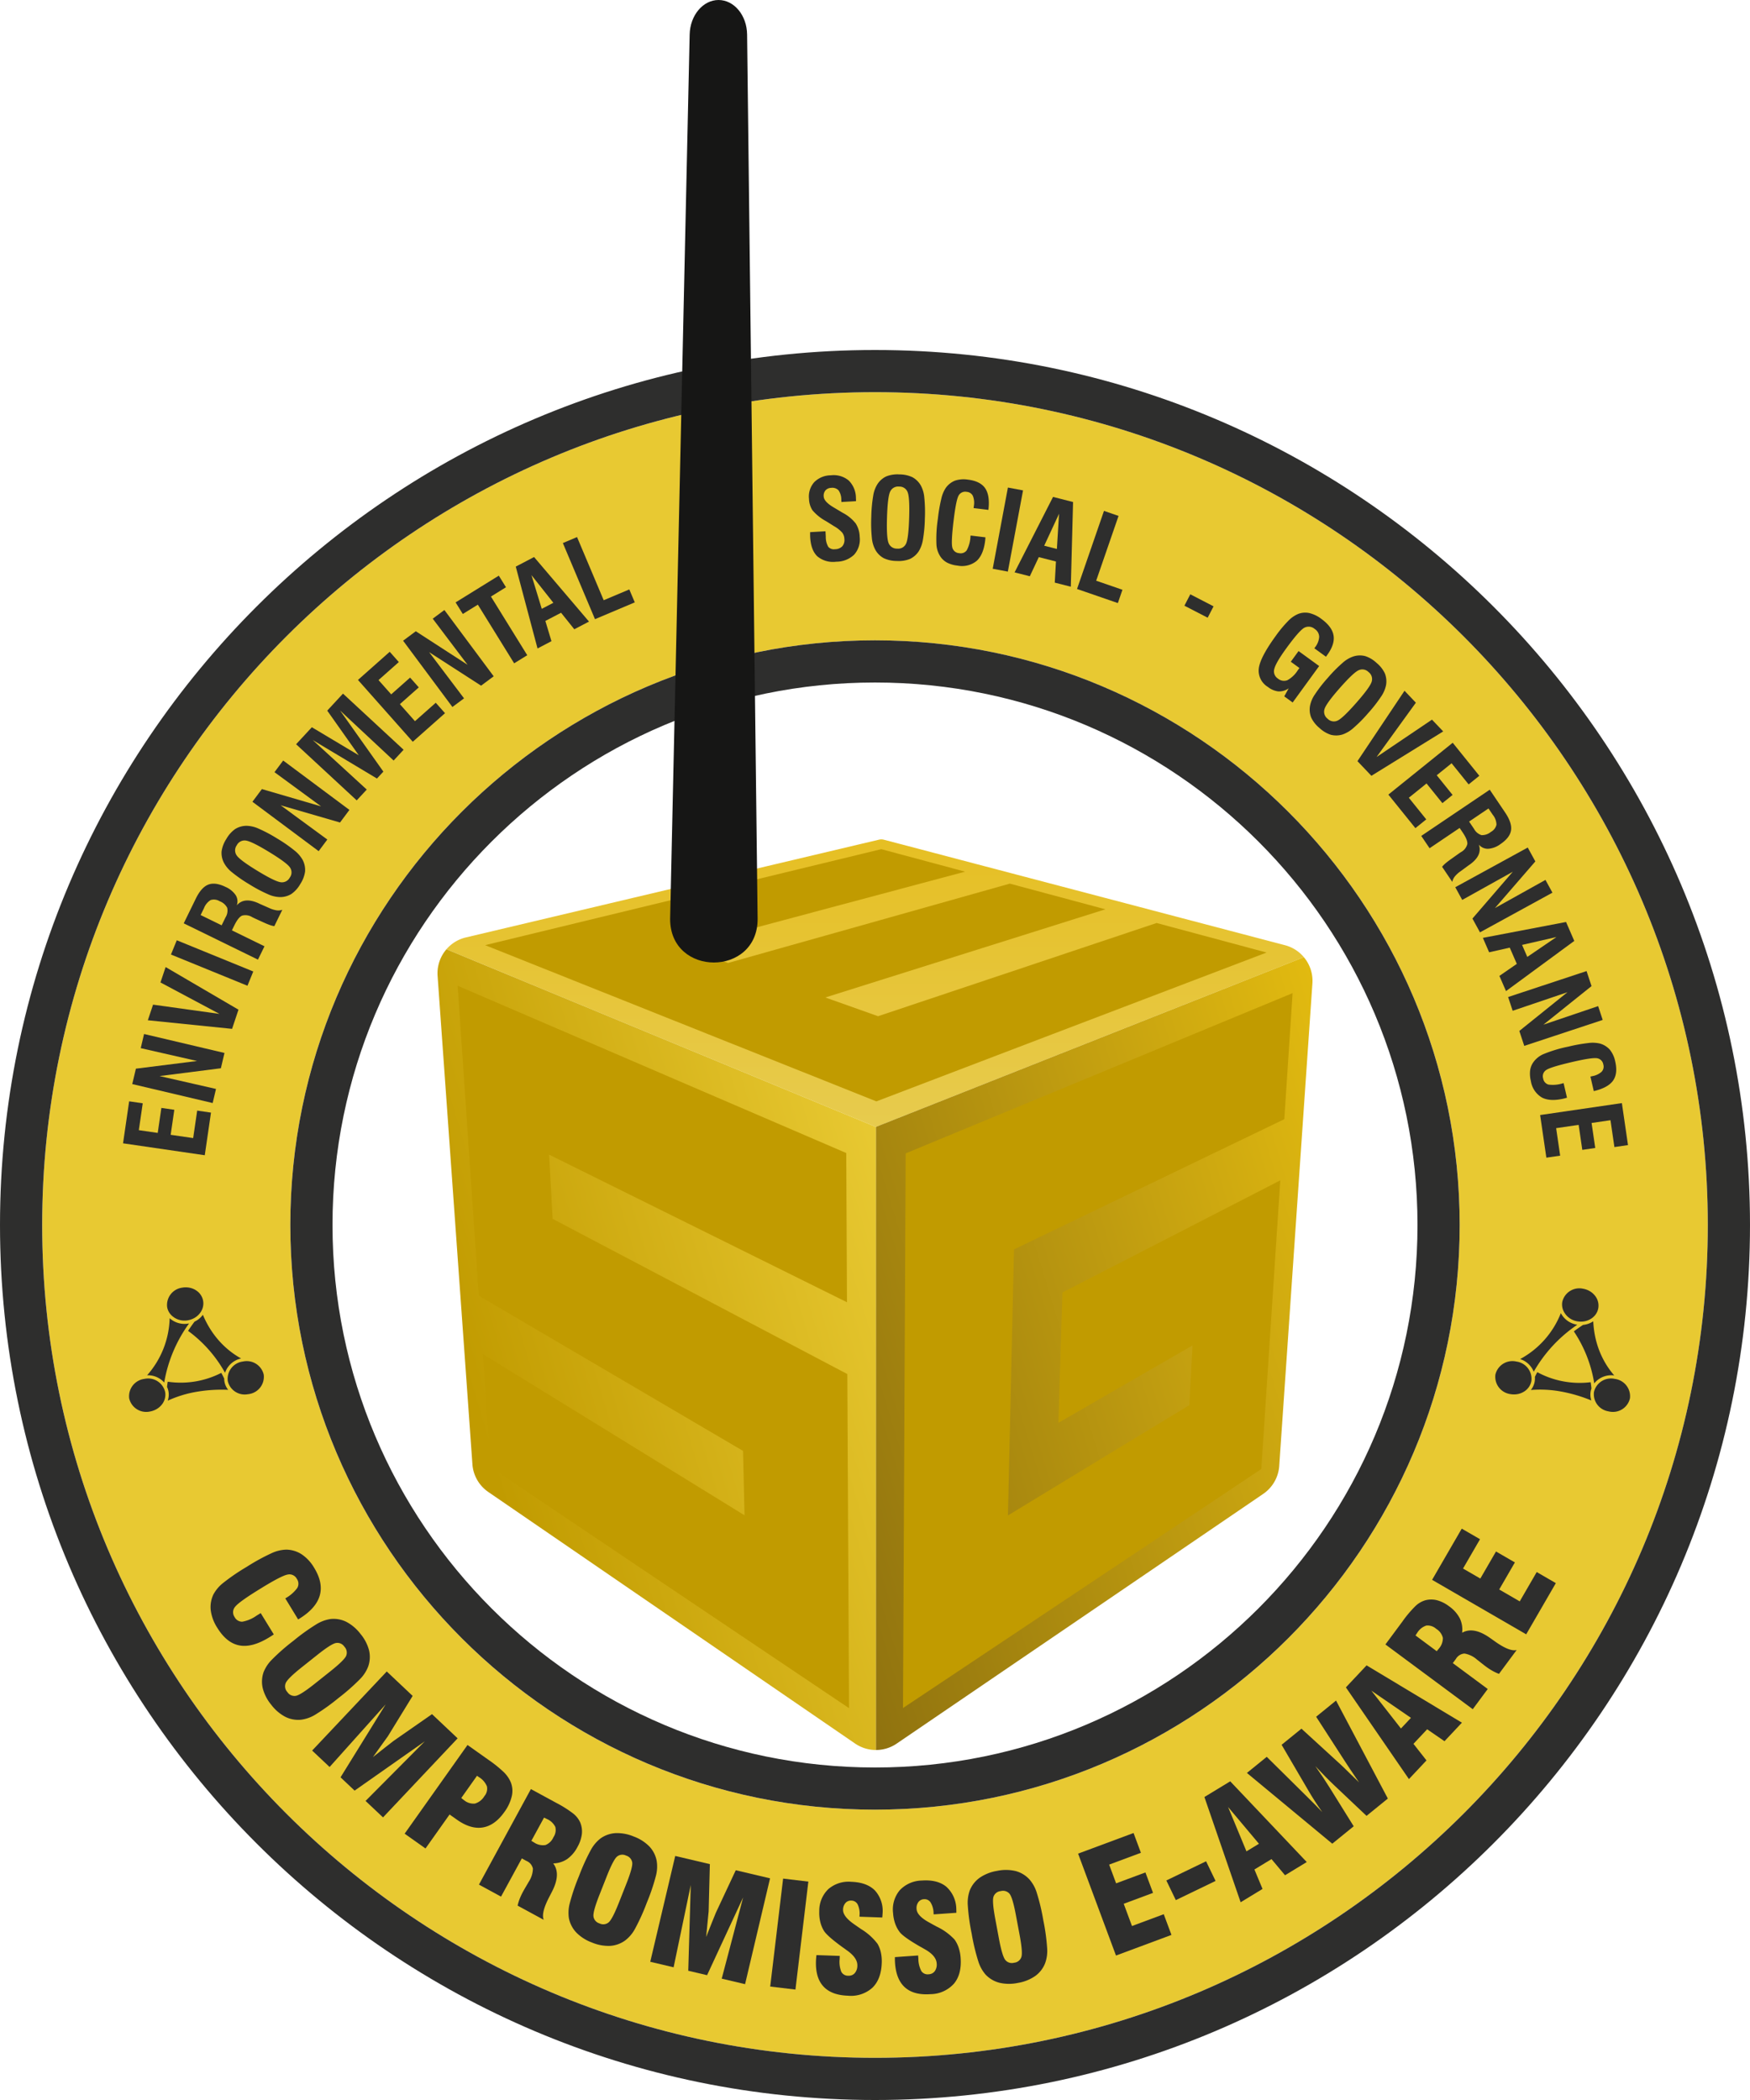 <svg xmlns="http://www.w3.org/2000/svg" xmlns:xlink="http://www.w3.org/1999/xlink" width="486.896" height="584.274" viewBox="0 0 486.896 584.274">
  <defs>
    <linearGradient id="linear-gradient" x1="0.5" y1="1" x2="0.5" gradientUnits="objectBoundingBox">
      <stop offset="0" stop-color="#e7cb4e"/>
      <stop offset="1" stop-color="#e6bf23"/>
    </linearGradient>
    <linearGradient id="linear-gradient-2" x1="-0.281" y1="0.845" x2="1.117" y2="0.075" gradientUnits="objectBoundingBox">
      <stop offset="0" stop-color="#85690f"/>
      <stop offset="1" stop-color="#e6be10"/>
    </linearGradient>
    <linearGradient id="linear-gradient-3" x1="0.15" y1="0.697" x2="1.009" y2="0.227" gradientUnits="objectBoundingBox">
      <stop offset="0" stop-color="#c19b00"/>
      <stop offset="1" stop-color="#e8c932"/>
    </linearGradient>
  </defs>
  <g id="Grupo_1121" data-name="Grupo 1121" transform="translate(340.157 66.674)">
    <path id="Caminho_3325" data-name="Caminho 3325" d="M-100.245,9.555C-228.013,9.555-331.96,113.5-331.96,241.269s103.947,231.715,231.715,231.715S131.468,369.037,131.468,241.269,27.522,9.555-100.245,9.555Zm0,394.385c-89.7,0-162.673-72.975-162.673-162.671S-189.942,78.6-100.245,78.6,62.427,151.573,62.427,241.269-10.548,403.94-100.245,403.94Z" transform="translate(3.536 32.884)" fill="#e8c932"/>
    <g id="Grupo_1114" data-name="Grupo 1114" transform="translate(-305.932 65.314)">
      <path id="Caminho_3326" data-name="Caminho 3326" d="M-173.5,36.164l-2.445-1.46-.047-.027q-2.737-1.606-2.82-3.053a2.3,2.3,0,0,1,.492-1.711,2.166,2.166,0,0,1,1.583-.7,2.372,2.372,0,0,1,2.057.69,4.5,4.5,0,0,1,.763,2.632l.034.611,4.054-.23c.006-.09.007-.195.006-.313s-.01-.289-.021-.508a6.891,6.891,0,0,0-1.985-4.91,6.529,6.529,0,0,0-4.987-1.466,6.566,6.566,0,0,0-4.631,1.909,5.984,5.984,0,0,0-1.456,4.628,6.194,6.194,0,0,0,.95,3.175,13.012,13.012,0,0,0,3.786,3.043l2.279,1.426a8.841,8.841,0,0,1,2.239,1.778,3.106,3.106,0,0,1,.593,1.739,2.7,2.7,0,0,1-.593,2.065,2.849,2.849,0,0,1-2.024.8,2.06,2.06,0,0,1-1.869-.664,5.5,5.5,0,0,1-.694-2.853l-.084-1.476-4.277.243.006.09q-.009.9.014,1.285.208,3.665,2,5.358a6.777,6.777,0,0,0,5.25,1.494,7.146,7.146,0,0,0,5.014-1.991,6.35,6.35,0,0,0,1.513-4.93,7.233,7.233,0,0,0-1.109-3.727A11.114,11.114,0,0,0-173.5,36.164Z" transform="translate(373.763 -25.463)" fill="#2e2e2d"/>
      <path id="Caminho_3327" data-name="Caminho 3327" d="M-157,28.642a6.044,6.044,0,0,0-2.329-2.313,8.447,8.447,0,0,0-3.629-.786,8.436,8.436,0,0,0-3.676.558,5.933,5.933,0,0,0-2.453,2.163,8.476,8.476,0,0,0-1.177,3.256,39.489,39.489,0,0,0-.525,5.83,39.629,39.629,0,0,0,.16,5.852,8.463,8.463,0,0,0,.97,3.324,5.925,5.925,0,0,0,2.315,2.312,8.426,8.426,0,0,0,3.629.786,8.459,8.459,0,0,0,3.676-.557,6.038,6.038,0,0,0,2.468-2.163,8.913,8.913,0,0,0,1.161-3.286,39.069,39.069,0,0,0,.527-5.8,39.662,39.662,0,0,0-.155-5.829A8.614,8.614,0,0,0-157,28.642Zm-3.255,9.038q-.178,5.728-.872,7.148a2.4,2.4,0,0,1-2.448,1.364,2.446,2.446,0,0,1-2.4-1.546q-.614-1.49-.439-7.16.178-5.728.879-7.17a2.43,2.43,0,0,1,2.475-1.387,2.419,2.419,0,0,1,2.378,1.539Q-160.075,31.952-160.256,37.68Z" transform="translate(378.98 -25.536)" fill="#2e2e2d"/>
      <path id="Caminho_3328" data-name="Caminho 3328" d="M-149.378,26.579a7.625,7.625,0,0,0-3.57.282,5.728,5.728,0,0,0-2.556,2,8.784,8.784,0,0,0-1.25,3,44.024,44.024,0,0,0-.962,5.574,37.384,37.384,0,0,0-.4,7.289,6.731,6.731,0,0,0,1.235,3.457,5.187,5.187,0,0,0,1.855,1.556,8.379,8.379,0,0,0,2.751.762,6.446,6.446,0,0,0,5.336-1.3q1.9-1.716,2.379-5.673c.013-.109.026-.261.039-.454s.027-.341.039-.439l-4.132-.5-.039.312a9.093,9.093,0,0,1-1.032,3.792,2.073,2.073,0,0,1-2.111.8A2.048,2.048,0,0,1-153.7,45.45q-.38-1.4.366-7.563.691-5.7,1.4-6.9a2.085,2.085,0,0,1,2.234-1.008,2.053,2.053,0,0,1,1.719,1.132,5.136,5.136,0,0,1,.266,2.837l-.067.548,4.12.5q.47-4-.889-6T-149.378,26.579Z" transform="translate(384.436 -25.122)" fill="#2e2e2d"/>
      <rect id="Retângulo_412" data-name="Retângulo 412" width="22.986" height="4.284" transform="translate(241.973 26.258) rotate(-79.402)" fill="#2e2e2d"/>
      <path id="Caminho_3329" data-name="Caminho 3329" d="M-142.947,50.909l4.238,1.081,2.5-5.323,4.771,1.218-.328,5.877L-127.3,54.9l.623-23.565-5.57-1.42Zm11.769-6.517-3.528-.9,4.134-8.9Z" transform="translate(391.005 -23.646)" fill="#2e2e2d"/>
      <path id="Caminho_3330" data-name="Caminho 3330" d="M-119.257,34.03l-4.05-1.4-7.5,21.728,11.359,3.921,1.275-3.7-7.307-2.523Z" transform="translate(396.241 -22.475)" fill="#2e2e2d"/>
      <rect id="Retângulo_413" data-name="Retângulo 413" width="3.567" height="7.283" transform="translate(295.309 36.533) rotate(-62.671)" fill="#2e2e2d"/>
      <path id="Caminho_3331" data-name="Caminho 3331" d="M-84.4,63.1l-2.16,2.97,2.4,1.746-.467.64a7.853,7.853,0,0,1-2.9,2.761,2.629,2.629,0,0,1-2.647-.484,2.377,2.377,0,0,1-.955-2.724q.436-1.713,3.3-5.65,3.624-4.986,5.023-5.741a2.567,2.567,0,0,1,2.907.342,2.651,2.651,0,0,1,1.234,2.2,5.259,5.259,0,0,1-1.207,2.969l-.142.193,3.236,2.352.341-.469q2.171-2.982,1.776-5.426t-3.384-4.621A9.042,9.042,0,0,0-81.4,52.53a5.376,5.376,0,0,0-3.112.246A8.268,8.268,0,0,0-87.267,54.7,33.8,33.8,0,0,0-90.758,58.9q-4.283,5.892-4.7,8.965a5.282,5.282,0,0,0,2.5,5.2,5.879,5.879,0,0,0,2.963,1.267,4.728,4.728,0,0,0,2.85-.862l-1.238,2.237,2.342,1.7,7.373-10.141Z" transform="translate(411.469 -13.945)" fill="#2e2e2d"/>
      <path id="Caminho_3332" data-name="Caminho 3332" d="M-69.325,76.785a39.715,39.715,0,0,0,3.593-4.593A8.682,8.682,0,0,0-64.344,69a6.053,6.053,0,0,0-.325-3.268,8.438,8.438,0,0,0-2.3-2.916,8.4,8.4,0,0,0-3.185-1.908,5.936,5.936,0,0,0-3.271.1,8.461,8.461,0,0,0-2.98,1.763,39.33,39.33,0,0,0-4.117,4.161,39.286,39.286,0,0,0-3.6,4.615,8.454,8.454,0,0,0-1.368,3.181,5.946,5.946,0,0,0,.313,3.258,8.428,8.428,0,0,0,2.3,2.916,8.449,8.449,0,0,0,3.185,1.908,6.026,6.026,0,0,0,3.282-.1,8.911,8.911,0,0,0,2.989-1.795A39.062,39.062,0,0,0-69.325,76.785Zm-8.507,2.07a2.4,2.4,0,0,1-2.757-.505,2.442,2.442,0,0,1-.867-2.721q.472-1.542,4.217-5.8,3.787-4.3,5.245-4.97a2.416,2.416,0,0,1,2.787.5,2.42,2.42,0,0,1,.857,2.7q-.475,1.533-4.258,5.836T-77.832,78.854Z" transform="translate(415.752 -10.355)" fill="#2e2e2d"/>
      <path id="Caminho_3333" data-name="Caminho 3333" d="M-55.565,75.629l-15.42,10.405,10.936-15.12-3.158-3.32L-76.3,87.179l3.878,4.076,19.978-12.35Z" transform="translate(419.755 -7.393)" fill="#2e2e2d"/>
      <path id="Caminho_3334" data-name="Caminho 3334" d="M-64.6,93l4.927-3.971,4.413,5.474,2.834-2.286-4.412-5.473,4.138-3.335,4.74,5.881,2.974-2.4L-52.393,77.7l-17.9,14.425,7.521,9.332,3.022-2.435Z" transform="translate(422.349 -3.034)" fill="#2e2e2d"/>
      <path id="Caminho_3335" data-name="Caminho 3335" d="M-53.07,109.59l2.458-1.8c.059-.037.139-.094.248-.166q3.526-2.542,2.489-5.517a3.255,3.255,0,0,0,2.608,1.157,6.535,6.535,0,0,0,3.385-1.294q2.647-1.789,2.96-3.845t-1.633-4.94l-4.291-6.358L-63.9,99.684l2.315,3.428,8.361-5.645.82,1.212q1.46,2.164,1.318,3.286a3.556,3.556,0,0,1-1.8,2.242l-.507.344-1.958,1.394q-1.172.824-1.772,1.338a7.63,7.63,0,0,0-.98.988l2.838,4.205a3.486,3.486,0,0,1,.654-1.449A7.621,7.621,0,0,1-53.07,109.59Zm7.875-17.544,1.178,1.743a4.5,4.5,0,0,1,1.043,2.773,3.061,3.061,0,0,1-1.549,2,3.83,3.83,0,0,1-2.621.9,3.564,3.564,0,0,1-2.067-1.729l-1.377-2.041Z" transform="translate(425.106 0.903)" fill="#2e2e2d"/>
      <path id="Caminho_3336" data-name="Caminho 3336" d="M-32.195,107.073-46.237,114.9l11.225-12.972-2.115-3.862-20.162,11.041,1.937,3.535,14.067-7.841-11.228,13.026,2.1,3.835,20.162-11.041Z" transform="translate(427.957 5.753)" fill="#2e2e2d"/>
      <path id="Caminho_3337" data-name="Caminho 3337" d="M-28.78,112.538l-23.144,4.419,1.742,4.011,5.738-1.291,1.965,4.516-4.844,3.345,1.839,4.23,18.994-13.959Zm-10.781,9.719-1.453-3.341,9.563-2.189Z" transform="translate(430.271 11.995)" fill="#2e2e2d"/>
      <path id="Caminho_3338" data-name="Caminho 3338" d="M-21.968,131.829l-15.225,5.16,13.384-10.73-1.383-4.18L-47.016,129.3l1.265,3.826,15.253-5.169-13.4,10.782,1.373,4.152,21.824-7.217Z" transform="translate(432.389 16.111)" fill="#2e2e2d"/>
      <path id="Caminho_3339" data-name="Caminho 3339" d="M-33.325,151.535c.106-.026.252-.064.439-.117s.329-.092.425-.114l-.94-4.057-.3.07a9.122,9.122,0,0,1-3.916.328,2.074,2.074,0,0,1-1.477-1.711,2.051,2.051,0,0,1,.837-2.333q1.187-.833,7.234-2.237,5.6-1.3,6.961-1.041a2.083,2.083,0,0,1,1.709,1.756,2.058,2.058,0,0,1-.477,2,5.13,5.13,0,0,1-2.576,1.218l-.537.125.936,4.042q3.925-.925,5.338-2.886t.626-5.362a7.638,7.638,0,0,0-1.483-3.258,5.764,5.764,0,0,0-2.751-1.721,8.846,8.846,0,0,0-3.246-.15,44.162,44.162,0,0,0-5.567,1,37.489,37.489,0,0,0-6.988,2.113,6.728,6.728,0,0,0-2.827,2.342,5.147,5.147,0,0,0-.827,2.274,8.284,8.284,0,0,0,.222,2.844,6.454,6.454,0,0,0,3.046,4.573Q-37.207,152.436-33.325,151.535Z" transform="translate(434.215 22.125)" fill="#2e2e2d"/>
      <path id="Caminho_3340" data-name="Caminho 3340" d="M-18.049,147.742l-22.744,3.324,1.733,11.86,3.839-.561-1.118-7.651,6.262-.915,1.017,6.956,3.6-.527-1.017-6.956,5.257-.769,1.093,7.474,3.78-.553Z" transform="translate(435.073 27.182)" fill="#2e2e2d"/>
      <path id="Caminho_3341" data-name="Caminho 3341" d="M-296.727,157.625l-6.262-.913,1.014-6.956-3.6-.525-1.014,6.956-5.258-.766,1.089-7.474-3.78-.551-1.7,11.683L-293.5,162.4l1.729-11.861-3.84-.56Z" transform="translate(316.247 27.032)" fill="#2e2e2d"/>
      <path id="Caminho_3342" data-name="Caminho 3342" d="M-312.092,138.247l15.674,3.573-17.02,2.136-1.011,4.285,22.373,5.276.925-3.922-15.7-3.58,17.059-2.173,1-4.257-22.374-5.276Z" transform="translate(317.022 21.388)" fill="#2e2e2d"/>
      <path id="Caminho_3343" data-name="Caminho 3343" d="M-307.906,125.586l16.418,8.747-18.481-2.575-1.454,4.346,23.438,2.39,1.784-5.336L-306.472,121.3Z" transform="translate(318.328 15.774)" fill="#2e2e2d"/>
      <rect id="Retângulo_414" data-name="Retângulo 414" width="4.284" height="22.987" transform="translate(13.34 133.587) rotate(-67.797)" fill="#2e2e2d"/>
      <path id="Caminho_3344" data-name="Caminho 3344" d="M-278.594,112.512a7.687,7.687,0,0,1-2.015-.62l-2.788-1.23-.268-.132q-3.961-1.786-6.022.594a3.257,3.257,0,0,0-.3-2.837A6.535,6.535,0,0,0-292.8,106q-2.868-1.4-4.808-.648t-3.468,3.879l-3.368,6.894,20.651,10.1,1.815-3.714-9.065-4.432.643-1.315q1.147-2.345,2.191-2.783a3.557,3.557,0,0,1,2.841.442l.55.269,2.186,1q1.3.6,2.043.866a7.586,7.586,0,0,0,1.345.358l2.229-4.559A3.458,3.458,0,0,1-278.594,112.512Zm-14.222,1.952-1.081,2.213-5.847-2.858.925-1.891a4.506,4.506,0,0,1,1.882-2.286,3.052,3.052,0,0,1,2.506.345,3.813,3.813,0,0,1,2.081,1.824A3.545,3.545,0,0,1-292.816,114.465Z" transform="translate(321.339 8.782)" fill="#2e2e2d"/>
      <path id="Caminho_3345" data-name="Caminho 3345" d="M-276.8,100.715a39.226,39.226,0,0,0-4.787-3.318,39.993,39.993,0,0,0-5.146-2.741,8.64,8.64,0,0,0-3.385-.813,6.026,6.026,0,0,0-3.161.885,8.42,8.42,0,0,0-2.475,2.771,8.435,8.435,0,0,0-1.327,3.47,5.931,5.931,0,0,0,.671,3.2,8.475,8.475,0,0,0,2.252,2.629,39.574,39.574,0,0,0,4.812,3.332,39.384,39.384,0,0,0,5.169,2.747,8.445,8.445,0,0,0,3.369.8,5.929,5.929,0,0,0,3.153-.873,8.429,8.429,0,0,0,2.475-2.77,8.45,8.45,0,0,0,1.327-3.47,6.032,6.032,0,0,0-.663-3.215A8.933,8.933,0,0,0-276.8,100.715Zm-1.294,7.5a2.448,2.448,0,0,1-2.531,1.327q-1.6-.2-6.444-3.149-4.9-2.982-5.8-4.3a2.423,2.423,0,0,1,.014-2.834,2.422,2.422,0,0,1,2.511-1.313q1.591.2,6.486,3.183t5.789,4.286A2.4,2.4,0,0,1-278.089,108.22Z" transform="translate(324.507 3.93)" fill="#2e2e2d"/>
      <path id="Caminho_3346" data-name="Caminho 3346" d="M-284.954,84.395l12.959,9.512L-288.46,89.1l-2.632,3.53,18.428,13.74,2.409-3.232-12.983-9.53,16.517,4.792,2.614-3.507-18.429-13.739Z" transform="translate(327.098 -1.544)" fill="#2e2e2d"/>
      <path id="Caminho_3347" data-name="Caminho 3347" d="M-273.941,72.881l8.779,12.422-13.059-7.8-4.381,4.731,16.865,15.619,2.789-3.012-15.031-13.777,17.871,10.71,1.785-1.927-12.049-17,14.9,13.92,2.779-3-16.865-15.619Z" transform="translate(330.761 -7.153)" fill="#2e2e2d"/>
      <path id="Caminho_3348" data-name="Caminho 3348" d="M-254.717,79.323l-4.2-4.735,5.261-4.664-2.416-2.725-5.26,4.664-3.526-3.976,5.651-5.011-2.535-2.858-8.834,7.833,15.25,17.2,8.968-7.952-2.575-2.9Z" transform="translate(335.948 -10.661)" fill="#2e2e2d"/>
      <path id="Caminho_3349" data-name="Caminho 3349" d="M-253.562,54.31l9.69,12.827-14.4-9.326-3.533,2.628,13.719,18.444,3.234-2.406-9.708-12.851,14.45,9.324,3.509-2.61L-250.316,51.9Z" transform="translate(339.733 -14.165)" fill="#2e2e2d"/>
      <path id="Caminho_3350" data-name="Caminho 3350" d="M-237.581,48.442l-2-3.223-12.018,7.44,2,3.223,4.189-2.592,10.1,16.321,3.642-2.255-10.1-16.321Z" transform="translate(344.136 -17.045)" fill="#2e2e2d"/>
      <path id="Caminho_3351" data-name="Caminho 3351" d="M-239.905,44.264l6.056,22.772,3.875-2.025-1.695-5.631L-227.3,57.1l3.682,4.595,4.088-2.136L-234.811,41.6Zm7.234,11.749-2.866-9.383,6.093,7.7Z" transform="translate(349.179 -18.605)" fill="#2e2e2d"/>
      <path id="Caminho_3352" data-name="Caminho 3352" d="M-219.388,55.292l-7.417-17.574-3.946,1.666,8.938,21.177,11.07-4.672-1.521-3.6Z" transform="translate(353.128 -20.281)" fill="#2e2e2d"/>
    </g>
    <g id="Grupo_1115" data-name="Grupo 1115" transform="translate(-340.157 30.705)">
      <path id="Caminho_3353" data-name="Caminho 3353" d="M-121.053,57.79c-89.7,0-162.671,72.975-162.671,162.671s72.973,162.67,162.671,162.67,162.67-72.972,162.67-162.67S-31.357,57.79-121.053,57.79Zm0,313.608c-83.228,0-150.938-67.71-150.938-150.937s67.71-150.937,150.938-150.937S29.884,137.235,29.884,220.461-37.826,371.4-121.053,371.4Z" transform="translate(364.501 22.987)" fill="#2e2e2d"/>
      <path id="Caminho_3354" data-name="Caminho 3354" d="M-96.709,1.357c-134.238,0-243.448,109.21-243.448,243.448s109.21,243.449,243.448,243.449,243.447-109.21,243.447-243.449S37.53,1.357-96.709,1.357Zm0,475.164c-127.768,0-231.715-103.947-231.715-231.715S-224.477,13.091-96.709,13.091,135,117.037,135,244.805,31.058,476.521-96.709,476.521Z" transform="translate(340.157 -1.357)" fill="#2e2e2d"/>
    </g>
    <g id="Grupo_1116" data-name="Grupo 1116" transform="translate(-281.576 358.633)">
      <path id="Caminho_3355" data-name="Caminho 3355" d="M-285.275,252.195l3.636,5.927c-.149.106-.312.218-.487.333s-.441.282-.8.5q-4.721,2.9-8.276,2.232t-6.174-4.935a11.828,11.828,0,0,1-1.8-4.817,8.09,8.09,0,0,1,.75-4.447,10.3,10.3,0,0,1,2.671-3.159,57.186,57.186,0,0,1,6.593-4.507,57.065,57.065,0,0,1,7-3.835,10.289,10.289,0,0,1,4.025-.95,8.1,8.1,0,0,1,4.277,1.317,11.464,11.464,0,0,1,3.445,3.717q2.6,4.236,1.546,7.8t-5.741,6.438l-.25.155-3.58-5.87a10.243,10.243,0,0,0,3.322-2.868,2.337,2.337,0,0,0-.107-2.561,2.319,2.319,0,0,0-2.521-1.2q-1.627.26-7.184,3.671l-.487.3q-5.977,3.669-7,5.031a2.319,2.319,0,0,0-.125,2.82,2.33,2.33,0,0,0,2.146,1.3,9.777,9.777,0,0,0,3.975-1.69Z" transform="translate(299.231 -228.696)" fill="#2e2e2d"/>
      <path id="Caminho_3356" data-name="Caminho 3356" d="M-280.536,254.132a57.534,57.534,0,0,1,6.483-4.661,10.327,10.327,0,0,1,3.88-1.431,7.968,7.968,0,0,1,4.446.8,11.968,11.968,0,0,1,3.9,3.344,11.777,11.777,0,0,1,2.378,4.548,8.015,8.015,0,0,1-.229,4.49,10.055,10.055,0,0,1-2.257,3.5,57.127,57.127,0,0,1-5.979,5.262,57.217,57.217,0,0,1-6.461,4.642,10.038,10.038,0,0,1-3.929,1.421,7.963,7.963,0,0,1-4.419-.789,11.77,11.77,0,0,1-3.906-3.331,11.855,11.855,0,0,1-2.376-4.56,8.076,8.076,0,0,1,.2-4.506,10.308,10.308,0,0,1,2.267-3.461A56.886,56.886,0,0,1-280.536,254.132Zm5.987,11.906,4.271-3.4q3.936-3.133,4.467-4.371a2.39,2.39,0,0,0-.508-2.546,2.314,2.314,0,0,0-2.36-1.008q-1.344.264-5.232,3.362l-4.273,3.4q-3.841,3.06-4.426,4.328a2.34,2.34,0,0,0,.455,2.575,2.335,2.335,0,0,0,2.372,1.025Q-278.438,269.132-274.549,266.038Z" transform="translate(303.545 -222.889)" fill="#2e2e2d"/>
      <path id="Caminho_3357" data-name="Caminho 3357" d="M-279.483,280.222l20.761-22,7.2,6.795-6.872,11.2q-.054.084-1.429,1.988t-2.738,3.83q1.385-1.095,3.437-2.712t2.283-1.775l10.707-7.455,7.128,6.728-20.759,22-4.858-4.583,16.485-16.585-19.53,13.714-3.915-3.7,12.556-20.29-15.6,17.42Z" transform="translate(307.749 -218.479)" fill="#2e2e2d"/>
      <path id="Caminho_3358" data-name="Caminho 3358" d="M-261.505,297.188l17.494-24.68,5.674,4.022a35.208,35.208,0,0,1,4.446,3.561,8.756,8.756,0,0,1,1.877,2.7,6.446,6.446,0,0,1,.321,3.948,12.008,12.008,0,0,1-2.066,4.423q-2.658,3.751-6.018,4.294t-7.188-2.17L-249,291.846l-6.7,9.456Zm15.765-9.941c.077.072.167.152.273.242s.258.208.461.352a4.087,4.087,0,0,0,3.073.962,4.522,4.522,0,0,0,2.615-2.06,3.177,3.177,0,0,0,.706-2.727,5.4,5.4,0,0,0-2.259-2.588l-.5-.352Z" transform="translate(315.505 -212.315)" fill="#2e2e2d"/>
      <path id="Caminho_3359" data-name="Caminho 3359" d="M-247.059,307.658l14.45-26.578,6.989,3.8a31.369,31.369,0,0,1,4.814,3.032,6.66,6.66,0,0,1,1.924,2.466,6.531,6.531,0,0,1,.452,3.219,9.693,9.693,0,0,1-1.2,3.55,9.464,9.464,0,0,1-2.894,3.411,7.247,7.247,0,0,1-3.883,1.2q2.188,2.847-.256,7.711l-.047.084q-.256.511-.753,1.469-2.373,4.526-1.576,6.433l-7.266-3.949a12.678,12.678,0,0,1,.59-1.927,18.049,18.049,0,0,1,.943-2q.348-.636.875-1.526c.352-.591.577-.979.678-1.162a6.985,6.985,0,0,0,1.171-3.679,3,3,0,0,0-1.806-2.146l-1.277-.694L-240.916,311Zm14.579-12.174c.1.056.236.136.4.238s.281.175.361.219a4.418,4.418,0,0,0,3.158.71,4.04,4.04,0,0,0,2.229-2.187,3.554,3.554,0,0,0,.517-2.861,4.674,4.674,0,0,0-2.346-2.2c-.08-.044-.208-.1-.379-.185s-.312-.146-.415-.2Z" transform="translate(321.737 -208.618)" fill="#2e2e2d"/>
      <path id="Caminho_3360" data-name="Caminho 3360" d="M-226.74,301.618a57.492,57.492,0,0,1,3.294-7.276,10.3,10.3,0,0,1,2.649-3.178,7.973,7.973,0,0,1,4.253-1.52,11.943,11.943,0,0,1,5.053.949,11.8,11.8,0,0,1,4.33,2.755,8,8,0,0,1,2.041,4,10.036,10.036,0,0,1-.208,4.165,57.192,57.192,0,0,1-2.556,7.543,57.373,57.373,0,0,1-3.282,7.247,10.031,10.031,0,0,1-2.7,3.189,7.948,7.948,0,0,1-4.223,1.523,11.775,11.775,0,0,1-5.047-.936,11.833,11.833,0,0,1-4.336-2.768,8.085,8.085,0,0,1-2.071-4,10.294,10.294,0,0,1,.236-4.132A57.439,57.439,0,0,1-226.74,301.618Zm11.129,7.329,2.005-5.08q1.847-4.678,1.689-6.018a2.384,2.384,0,0,0-1.71-1.952,2.312,2.312,0,0,0-2.548.3q-1.033.9-2.857,5.525l-2.005,5.08q-1.8,4.569-1.676,5.96a2.337,2.337,0,0,0,1.679,2,2.333,2.333,0,0,0,2.568-.3Q-217.436,313.571-215.611,308.947Z" transform="translate(329.243 -204.929)" fill="#2e2e2d"/>
      <path id="Caminho_3361" data-name="Caminho 3361" d="M-213.764,323.522l6.949-29.442,9.636,2.273-.336,13.14q0,.1-.242,2.436t-.451,4.686q.651-1.643,1.616-4.068t1.088-2.681l5.532-11.813,9.54,2.252-6.949,29.442-6.5-1.533,5.962-22.612-10.034,21.65-5.237-1.235.7-23.853-4.775,22.892Z" transform="translate(336.1 -203.01)" fill="#2e2e2d"/>
      <path id="Caminho_3362" data-name="Caminho 3362" d="M-190.447,328.516l3.59-30.038,7.022.839-3.59,30.038Z" transform="translate(346.158 -201.112)" fill="#2e2e2d"/>
      <path id="Caminho_3363" data-name="Caminho 3363" d="M-181.41,319.5l6.478.226-.031.885a7.526,7.526,0,0,0,.465,3.534,2.1,2.1,0,0,0,1.948,1.091,2.18,2.18,0,0,0,1.794-.714,3.177,3.177,0,0,0,.721-2.087q.077-2.2-3.013-4.331-.5-.371-.766-.558l-.326-.228q-4.161-3.017-5.15-4.5a8.633,8.633,0,0,1-1.052-2.515,10.909,10.909,0,0,1-.286-3.017,8.331,8.331,0,0,1,2.515-6.143,8.636,8.636,0,0,1,6.4-2.035q4.376.155,6.606,2.453a8.5,8.5,0,0,1,2.081,6.5c0,.119-.016.282-.036.49s-.033.374-.037.491l-6.341-.222.013-.374a5.87,5.87,0,0,0-.512-3.025,1.985,1.985,0,0,0-1.761-1.085,2.007,2.007,0,0,0-1.635.66,2.825,2.825,0,0,0-.676,1.874q-.067,1.924,3.312,4.205c.409.289.723.508.94.661.179.11.428.283.747.517a16.27,16.27,0,0,1,4.612,4.134,8.425,8.425,0,0,1,.909,2.4,11.361,11.361,0,0,1,.242,2.889q-.157,4.535-2.6,6.906a8.912,8.912,0,0,1-6.821,2.217q-4.593-.161-6.818-2.588t-2.063-7.06c.007-.2.017-.4.031-.617S-181.466,319.967-181.41,319.5Z" transform="translate(349.992 -200.848)" fill="#2e2e2d"/>
      <path id="Caminho_3364" data-name="Caminho 3364" d="M-166.047,320.176l6.466-.457.063.883a7.556,7.556,0,0,0,.835,3.465,2.107,2.107,0,0,0,2.051.879,2.184,2.184,0,0,0,1.709-.9,3.192,3.192,0,0,0,.5-2.151q-.155-2.194-3.453-3.991c-.358-.212-.631-.368-.822-.472l-.349-.193q-4.451-2.561-5.594-3.938a8.592,8.592,0,0,1-1.311-2.388,10.943,10.943,0,0,1-.6-2.972,8.327,8.327,0,0,1,1.854-6.373,8.637,8.637,0,0,1,6.152-2.7q4.367-.307,6.828,1.743a8.513,8.513,0,0,1,2.755,6.247c.007.116.013.279.014.491s.006.374.014.491l-6.33.445-.027-.371a5.871,5.871,0,0,0-.827-2.956,1.978,1.978,0,0,0-1.865-.892,2.005,2.005,0,0,0-1.556.829,2.821,2.821,0,0,0-.474,1.932q.135,1.924,3.736,3.835c.437.243.773.431,1,.558.19.092.455.238.8.437a16.313,16.313,0,0,1,5.021,3.623,8.52,8.52,0,0,1,1.155,2.292,11.343,11.343,0,0,1,.545,2.847q.32,4.526-1.859,7.141a8.9,8.9,0,0,1-6.549,2.923q-4.584.324-7.052-1.855t-2.794-6.8q-.019-.294-.034-.618C-166.053,320.993-166.054,320.65-166.047,320.176Z" transform="translate(356.451 -200.96)" fill="#2e2e2d"/>
      <path id="Caminho_3365" data-name="Caminho 3365" d="M-150.959,314.513a57.506,57.506,0,0,1-1.084-7.91,10.333,10.333,0,0,1,.55-4.1,7.964,7.964,0,0,1,2.793-3.553,11.942,11.942,0,0,1,4.782-1.887,11.8,11.8,0,0,1,5.132.027,8.017,8.017,0,0,1,3.86,2.3,10.029,10.029,0,0,1,2.04,3.634,57.127,57.127,0,0,1,1.852,7.748,57.144,57.144,0,0,1,1.079,7.881,10.02,10.02,0,0,1-.583,4.137,7.955,7.955,0,0,1-2.765,3.536,11.781,11.781,0,0,1-4.771,1.9,11.9,11.9,0,0,1-5.143-.034A8.079,8.079,0,0,1-147.1,325.9a10.33,10.33,0,0,1-2-3.623A57.4,57.4,0,0,1-150.959,314.513Zm13.323.281-1.006-5.368q-.925-4.943-1.773-5.993a2.384,2.384,0,0,0-2.488-.741,2.316,2.316,0,0,0-2,1.613q-.393,1.312.524,6.2l1,5.368q.906,4.829,1.753,5.937a2.34,2.34,0,0,0,2.489.8,2.335,2.335,0,0,0,2.015-1.617Q-136.719,319.677-137.636,314.794Z" transform="translate(362.722 -201.837)" fill="#2e2e2d"/>
      <path id="Caminho_3366" data-name="Caminho 3366" d="M-120.058,323.711-130.6,295.356l15.429-5.738,2.048,5.505-8.839,3.288,1.938,5.21,8.156-3.033,2.116,5.688-8.156,3.033,2.3,6.186,8.839-3.285,2.143,5.761Z" transform="translate(371.974 -204.934)" fill="#2e2e2d"/>
      <path id="Caminho_3367" data-name="Caminho 3367" d="M-110.81,305.919l-2.639-5.466,11.057-5.338,2.638,5.466Z" transform="translate(379.374 -202.563)" fill="#2e2e2d"/>
      <path id="Caminho_3368" data-name="Caminho 3368" d="M-95.969,313.218l-10.08-29.278,7.184-4.367,21.29,22.457-6.042,3.676-3.766-4.493-4.751,2.889,2.256,5.411Zm1.619-14.161,3.475-2.113-8.587-10.226Z" transform="translate(382.566 -209.268)" fill="#2e2e2d"/>
      <path id="Caminho_3369" data-name="Caminho 3369" d="M-74.038,303.695l-23.75-19.684,5.521-4.482,10.524,10.408q1.737,1.7,2.886,2.87t2.033,2.1q-1.084-1.55-2.04-3.026t-1.775-2.886l-7.495-12.817,5.521-4.482,10.93,10q.663.6,2.956,2.863,1.344,1.312,2.131,2.064-1.552-2.257-2.416-3.554t-1.429-2.18l-8.086-12.513,5.537-4.5,14.415,27.264-5.933,4.815-9.167-8.674q-1.209-1.144-2.483-2.451t-2.608-2.728q1.29,1.838,2.263,3.3t1.786,2.777l6.64,10.674Z" transform="translate(386.13 -216.038)" fill="#2e2e2d"/>
      <path id="Caminho_3370" data-name="Caminho 3370" d="M-61.008,288.677l-17.54-25.516,5.754-6.129,26.521,15.947-4.841,5.156-4.829-3.321-3.806,4.052,3.621,4.61ZM-63.232,274.6l2.783-2.964-11.01-7.558Z" transform="translate(394.43 -218.992)" fill="#2e2e2d"/>
      <path id="Caminho_3371" data-name="Caminho 3371" d="M-46.565,274.752l-24.3-18.017,4.738-6.391A31.333,31.333,0,0,1-62.453,246a6.643,6.643,0,0,1,2.711-1.56,6.511,6.511,0,0,1,3.251,0,9.688,9.688,0,0,1,3.347,1.685,9.485,9.485,0,0,1,2.974,3.344,7.223,7.223,0,0,1,.644,4.012q3.124-1.771,7.6,1.328l.079.057c.312.216.763.534,1.348.952q4.15,2.98,6.151,2.458l-4.925,6.644a12.656,12.656,0,0,1-1.826-.853,17.913,17.913,0,0,1-1.851-1.214q-.584-.434-1.39-1.078c-.537-.431-.889-.71-1.058-.833a6.971,6.971,0,0,0-3.478-1.675,2.992,2.992,0,0,0-2.375,1.49l-.866,1.168,9.719,7.206Zm-10.02-16.136c.07-.094.166-.215.289-.358s.213-.253.269-.328a4.425,4.425,0,0,0,1.144-3.029,4.045,4.045,0,0,0-1.855-2.511,3.552,3.552,0,0,0-2.761-.91,4.681,4.681,0,0,0-2.509,2.015c-.054.073-.133.192-.236.351s-.187.288-.258.382Z" transform="translate(397.744 -224.512)" fill="#2e2e2d"/>
      <path id="Caminho_3372" data-name="Caminho 3372" d="M-35.612,259.861l-26.18-15.16,8.25-14.245,5.083,2.943-4.725,8.16,4.811,2.784,4.36-7.529,5.253,3.042-4.36,7.531,5.711,3.308,4.724-8.16,5.322,3.082Z" transform="translate(401.658 -230.456)" fill="#2e2e2d"/>
    </g>
    <g id="Grupo_1117" data-name="Grupo 1117" transform="translate(75.837 291.806)">
      <path id="Caminho_3373" data-name="Caminho 3373" d="M-30.83,184.505a5.158,5.158,0,0,1,.711.628A5.158,5.158,0,0,0-30.83,184.505Z" transform="translate(57.602 -183.451)" fill="#2e2e2d"/>
      <path id="Caminho_3374" data-name="Caminho 3374" d="M-30.333,184.944a4.91,4.91,0,0,1,.571.734A4.91,4.91,0,0,0-30.333,184.944Z" transform="translate(57.817 -183.262)" fill="#2e2e2d"/>
      <path id="Caminho_3375" data-name="Caminho 3375" d="M-29.83,188.687a4.1,4.1,0,0,0,.222-.449,4.1,4.1,0,0,1-.222.449Z" transform="translate(58.034 -181.841)" fill="#2e2e2d"/>
      <path id="Caminho_3376" data-name="Caminho 3376" d="M-44,206.014a5.592,5.592,0,0,1-1.267-.073,4.862,4.862,0,0,1-4.207-5.416h0a4.862,4.862,0,0,0,4.207,5.416,5.592,5.592,0,0,0,1.267.073Z" transform="translate(49.534 -176.54)" fill="#2e2e2d"/>
      <path id="Caminho_3377" data-name="Caminho 3377" d="M-27.306,208.787c-.1-.017-.189-.041-.282-.063h0c.093.021.186.046.282.063a4.861,4.861,0,0,0,5.806-3.651h0A4.861,4.861,0,0,1-27.306,208.787Z" transform="translate(59.001 -174.551)" fill="#2e2e2d"/>
      <path id="Caminho_3378" data-name="Caminho 3378" d="M-34.277,205.415a41.646,41.646,0,0,1,8.512,2.5,5.133,5.133,0,0,1-.19-2.509,5.118,5.118,0,0,1,.218-.8c-.053-.6-.127-1.189-.219-1.771a24.786,24.786,0,0,1-14.843-2.79c-.236.425-.459.86-.676,1.3a5.155,5.155,0,0,1-.053,1.315A5.147,5.147,0,0,1-42.6,205,32.1,32.1,0,0,1-34.277,205.415Z" transform="translate(52.524 -176.749)" fill="#2e2e2d"/>
      <path id="Caminho_3379" data-name="Caminho 3379" d="M-28.842,190.156a6.13,6.13,0,0,1-2.831,1c-.74.479-1.612,1.078-2.568,1.8a36.23,36.23,0,0,1,5.677,14.473A6.048,6.048,0,0,1-23,205.22l-.034-.037a23.2,23.2,0,0,1-2.406-3.341c-.156-.263-.311-.535-.461-.814s-.3-.568-.445-.865q-.326-.668-.626-1.391c-.2-.484-.388-.986-.563-1.507-.233-.7-.444-1.426-.626-2.191q-.135-.573-.248-1.175A27.167,27.167,0,0,1-28.842,190.156Z" transform="translate(56.131 -181.013)" fill="#2e2e2d"/>
      <path id="Caminho_3380" data-name="Caminho 3380" d="M-33.352,188.571a24.893,24.893,0,0,1-11.329,12.777,6.036,6.036,0,0,1,3.783,3.52,39.227,39.227,0,0,1,12.132-13.08c-.047-.007-.093-.01-.14-.017A6.17,6.17,0,0,1-33.352,188.571Z" transform="translate(51.627 -181.697)" fill="#2e2e2d"/>
      <path id="Caminho_3381" data-name="Caminho 3381" d="M-45.263,207.068a5.591,5.591,0,0,0,1.267.073,5.171,5.171,0,0,0,2.887-1.042,4.588,4.588,0,0,0,.792-.789h0l.024-.03a4.235,4.235,0,0,0,.836-1.864A4.862,4.862,0,0,0-43.664,198a4.861,4.861,0,0,0-5.806,3.651A4.862,4.862,0,0,0-45.263,207.068Z" transform="translate(49.534 -177.667)" fill="#2e2e2d"/>
      <path id="Caminho_3382" data-name="Caminho 3382" d="M-36.467,187.505a4.278,4.278,0,0,0-.059.932,4.243,4.243,0,0,0,.142.9,4.367,4.367,0,0,0,.14.434,5.181,5.181,0,0,0,3.984,3.149,5.571,5.571,0,0,0,1.274.072h0a5.142,5.142,0,0,0,2.937-1.091h0c.056-.044.11-.092.163-.137h0a4.806,4.806,0,0,0,.447-.441,4.556,4.556,0,0,0,.281-.359c.079-.113.15-.23.219-.351a4.094,4.094,0,0,0,.222-.449,4.245,4.245,0,0,0,.263-.895,4.334,4.334,0,0,0-.634-3.086,4.911,4.911,0,0,0-.571-.734,5.157,5.157,0,0,0-.711-.628,5.48,5.48,0,0,0-2.29-.968A4.862,4.862,0,0,0-36.467,187.505Z" transform="translate(55.143 -183.769)" fill="#2e2e2d"/>
      <path id="Caminho_3383" data-name="Caminho 3383" d="M-20.3,206.794a4.863,4.863,0,0,0-4.207-5.416,4.862,4.862,0,0,0-5.806,3.651,4.826,4.826,0,0,0,3.925,5.353c.093.021.186.046.282.063A4.861,4.861,0,0,0-20.3,206.794Z" transform="translate(57.799 -176.21)" fill="#2e2e2d"/>
    </g>
    <g id="Grupo_1118" data-name="Grupo 1118" transform="translate(-304.28 291.496)">
      <path id="Caminho_3384" data-name="Caminho 3384" d="M-302.994,183.7a5.117,5.117,0,0,1,.885.346A5.117,5.117,0,0,0-302.994,183.7Z" transform="translate(320.312 -183.488)" fill="#2e2e2d"/>
      <path id="Caminho_3385" data-name="Caminho 3385" d="M-302.376,183.943a4.935,4.935,0,0,1,.787.5A4.935,4.935,0,0,0-302.376,183.943Z" transform="translate(320.579 -183.384)" fill="#2e2e2d"/>
      <path id="Caminho_3386" data-name="Caminho 3386" d="M-300.67,187.312a3.864,3.864,0,0,0,.056-.5,3.864,3.864,0,0,1-.056.5Z" transform="translate(321.314 -182.145)" fill="#2e2e2d"/>
      <path id="Caminho_3387" data-name="Caminho 3387" d="M-308.029,208.422a5.5,5.5,0,0,1-1.214.365,4.86,4.86,0,0,1-5.806-3.651h0a4.86,4.86,0,0,0,5.806,3.651,5.5,5.5,0,0,0,1.214-.365Z" transform="translate(315.112 -174.241)" fill="#2e2e2d"/>
      <path id="Caminho_3388" data-name="Caminho 3388" d="M-291.747,205.941c-.1.017-.192.026-.286.037h0c.094-.011.19-.02.286-.037a4.861,4.861,0,0,0,4.205-5.416h0A4.861,4.861,0,0,1-291.747,205.941Z" transform="translate(325.04 -176.23)" fill="#2e2e2d"/>
      <path id="Caminho_3389" data-name="Caminho 3389" d="M-299.534,205.456a41.536,41.536,0,0,1,8.853-.561,5.146,5.146,0,0,1-1.036-2.295,4.946,4.946,0,0,1-.07-.83q-.384-.816-.812-1.589a24.787,24.787,0,0,1-14.9,2.456c-.076.479-.137.965-.189,1.454a5.122,5.122,0,0,1,.4,1.255,5.157,5.157,0,0,1-.209,2.566A32.1,32.1,0,0,1-299.534,205.456Z" transform="translate(318.286 -176.379)" fill="#2e2e2d"/>
      <path id="Caminho_3390" data-name="Caminho 3390" d="M-299.482,188.888a6.132,6.132,0,0,1-2.319,1.907c-.531.7-1.147,1.565-1.8,2.569a36.228,36.228,0,0,1,10.284,11.66,6.046,6.046,0,0,1,4.472-3.978l-.044-.024a23.206,23.206,0,0,1-3.4-2.316q-.356-.292-.713-.607c-.238-.212-.477-.432-.714-.661q-.535-.515-1.064-1.094t-1.043-1.224q-.687-.861-1.337-1.845-.324-.494-.636-1.019A27.362,27.362,0,0,1-299.482,188.888Z" transform="translate(320.052 -181.25)" fill="#2e2e2d"/>
      <path id="Caminho_3391" data-name="Caminho 3391" d="M-305.29,189.552a24.9,24.9,0,0,1-6.275,15.881,6.035,6.035,0,0,1,4.758,2.014,39.211,39.211,0,0,1,6.926-16.441c-.046.009-.09.023-.137.031A6.175,6.175,0,0,1-305.29,189.552Z" transform="translate(316.615 -180.964)" fill="#2e2e2d"/>
      <path id="Caminho_3392" data-name="Caminho 3392" d="M-309.223,210.446a5.5,5.5,0,0,0,1.214-.365,5.17,5.17,0,0,0,2.357-1.965,4.563,4.563,0,0,0,.475-1.012h0l.011-.037a4.213,4.213,0,0,0,.147-2.037,4.86,4.86,0,0,0-5.8-3.651,4.862,4.862,0,0,0-4.207,5.416A4.86,4.86,0,0,0-309.223,210.446Z" transform="translate(315.093 -175.9)" fill="#2e2e2d"/>
      <path id="Caminho_3393" data-name="Caminho 3393" d="M-307.648,189.054a4.228,4.228,0,0,0,.263.9,4.262,4.262,0,0,0,.441.8c.087.125.182.245.281.359a5.178,5.178,0,0,0,4.821,1.6,5.569,5.569,0,0,0,1.221-.366h0a5.169,5.169,0,0,0,2.389-2.03h0c.036-.062.07-.123.1-.186h0a4.438,4.438,0,0,0,.269-.565,4.355,4.355,0,0,0,.14-.434c.036-.133.063-.269.086-.405a3.869,3.869,0,0,0,.056-.5,4.279,4.279,0,0,0-.059-.932,4.337,4.337,0,0,0-1.652-2.682,4.934,4.934,0,0,0-.787-.5,5.116,5.116,0,0,0-.885-.346,5.477,5.477,0,0,0-2.482-.127A4.863,4.863,0,0,0-307.648,189.054Z" transform="translate(318.277 -183.552)" fill="#2e2e2d"/>
      <path id="Caminho_3394" data-name="Caminho 3394" d="M-285.858,201.651a4.859,4.859,0,0,0-5.8-3.651,4.86,4.86,0,0,0-4.207,5.416,4.826,4.826,0,0,0,5.519,3.689c.094-.011.19-.02.286-.037A4.861,4.861,0,0,0-285.858,201.651Z" transform="translate(323.358 -177.357)" fill="#2e2e2d"/>
    </g>
    <g id="Grupo_1120" data-name="Grupo 1120" transform="translate(-218.434 -66.674)">
      <g id="Grupo_1119" data-name="Grupo 1119" transform="translate(0 233.542)">
        <path id="Caminho_3395" data-name="Caminho 3395" d="M-253.378,127.053-133.9,176.48l119.08-47.226a10.215,10.215,0,0,0-5.242-3.327l-30.354-7.979L-64.6,114.213l-26.515-6.974-12.412-3.264h-.009l-23.279-6.128h-.009l-4.85-1.271a2.785,2.785,0,0,0-1.355-.017l-4.9,1.158-23.662,5.6-12.673,3-27.266,6.45-14.673,3.474-31.778,7.523A10.222,10.222,0,0,0-253.378,127.053Z" transform="translate(255.869 -96.484)" fill="url(#linear-gradient)"/>
        <path id="Caminho_3396" data-name="Caminho 3396" d="M-50.829,119.378-169.909,166.6V339.963a10.247,10.247,0,0,0,5.788-1.779l1.718-1.171,28.261-19.255,13.172-8.972,24.63-16.776,11.53-7.855,21.647-14.75,1.022-.7a10.254,10.254,0,0,0,4.457-7.775l.176-2.588,2.13-30.941,1.091-15.92,2.252-32.766,1.161-16.863,2.392-34.738.031-.452A10.233,10.233,0,0,0-50.829,119.378Z" transform="translate(291.876 -86.608)" fill="url(#linear-gradient-2)"/>
        <path id="Caminho_3397" data-name="Caminho 3397" d="M-133.151,340.626V167.267L-252.627,117.84a10.235,10.235,0,0,0-2.465,7.422l.026.355,2.514,35.254,1.214,17.089,2.365,33.149,1.152,16.086,2.226,31.23.19,2.688a10.252,10.252,0,0,0,4.427,7.727l1.116.766,21.8,14.951,11.574,7.943,24.657,16.908,13.144,9.015,28.1,19.272,1.659,1.138A10.256,10.256,0,0,0-133.151,340.626Z" transform="translate(255.118 -87.272)" fill="url(#linear-gradient-3)"/>
        <path id="Caminho_3398" data-name="Caminho 3398" d="M-50.927,135.721l-12.246,4.67-26.761,10.2-14.672,5.6L-137,168.557l-32.076-12.813-14.655-5.848-26.883-10.736-12.377-4.94-22.868-9.13,31.875-7.724,14.716-3.561,27.293-6.616,12.682-3.072,23.653-5.734,23.322,6.258-23.575,6.3-12.682,3.387-27.38,7.323-14.812,3.963,12.508,4.434,14.847-4.181,27.38-7.707,12.665-3.57,23.488-6.616,26.595,7.14-23.226,7.314-12.56,3.954-27.284,8.589-14.855,4.678,14.672,5.211,14.82-4.958,27.162-9.086,12.49-4.181,23.025-7.707,30.6,8.213Z" transform="translate(259.111 -95.666)" fill="#c19b00" style="mix-blend-mode: multiply;isolation: isolate"/>
        <path id="Caminho_3399" data-name="Caminho 3399" d="M-142.876,212.987-173.119,198l-14.069-6.974-26.282-13.023-12.28-6.083.978,17.858,12.167,6.414,26.018,13.7,13.913,7.332,29.895,15.745.192,38.526.1,18.565.175,35.856-28.253-18.993-13.206-8.876-24.78-16.654-11.626-7.82-21.89-14.716-2.147-31.473,22.257,13.72,11.845,7.289,25.251,15.562,13.485,8.309-.419-17.92-13.625-8-25.5-14.978-11.949-7.008-22.448-13.18-2.279-33.429-1.178-17.238-2.426-35.576,23.443,10.09,12.517,5.385,26.813,11.547,14.384,6.189,30.967,13.328Z" transform="translate(256.804 -84.21)" fill="#c19b00" style="mix-blend-mode: multiply;isolation: isolate"/>
        <path id="Caminho_3400" data-name="Caminho 3400" d="M-58.544,161.44l-22.8,10.98L-93.535,178.3l-26.158,12.6-14.061,6.773-.436,19.132-.838,36.99-.41,17.893,13.5-8.213,25.2-15.327L-84.964,241l.882-16.627-11.879,6.86L-121.4,245.92l1.117-36.274,25.914-13.337,12.089-6.214,22.615-11.643-2.173,33.062-1.056,16.06-2.051,31.194-21.724,14.5-11.582,7.724-24.744,16.5-13.232,8.833-28.41,18.949.175-35.925.087-18.591.183-38.509.1-19.944.2-41.354,31.029-12.848,14.367-5.953L-91.824,141.1l12.411-5.141,23.173-9.592Z" transform="translate(294.151 -83.592)" fill="#c19b00" style="mix-blend-mode: multiply;isolation: isolate"/>
      </g>
      <path id="Caminho_3401" data-name="Caminho 3401" d="M-209.9,189.026l5.436-246.1c.117-5.349,3.716-9.6,8.039-9.6h0c4.323,0,7.878,4.248,7.941,9.6l2.929,246.1C-185.56,205.15-209.9,205.15-209.9,189.026Z" transform="translate(274.623 66.674)" fill="#161615"/>
    </g>
  </g>
</svg>
